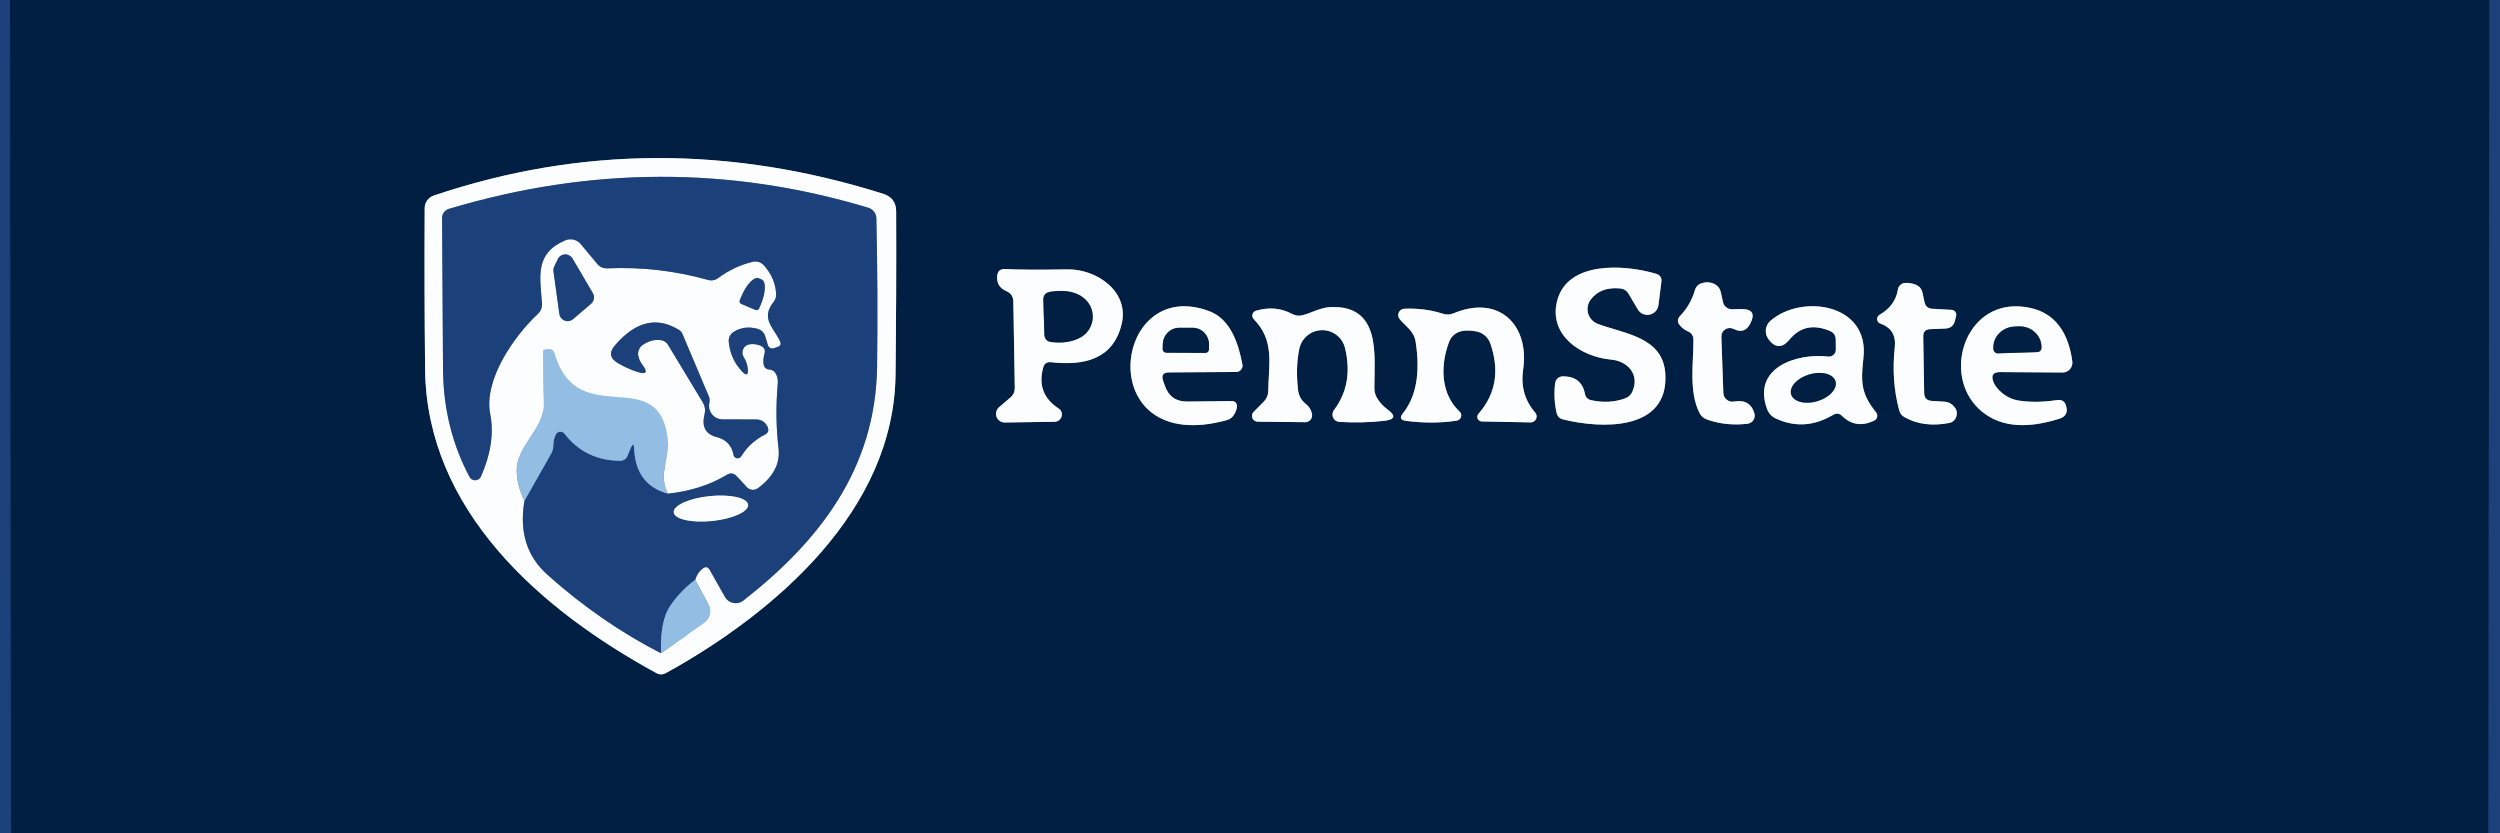 <svg width="96" height="32" viewBox="0 0 96 32" fill="none" xmlns="http://www.w3.org/2000/svg">
<rect x="0" y="0" width="96" height="32" fill="#808080" stroke="none"/>
<g clip-path="url(#clip0_39_2045)">
<path d="M0.388 0L0.424 32" stroke="#0E305F" stroke-width="2"/>
<path d="M95.592 0L95.556 32" stroke="#0E305F" stroke-width="2"/>
<path d="M25.572 25.844C29.804 23.504 34.332 19.588 34.388 14.388C34.412 12.34 34.42 10.248 34.412 8.112C34.409 7.771 34.245 7.548 33.92 7.444C28.048 5.591 22.295 5.612 16.66 7.508C16.558 7.542 16.469 7.607 16.406 7.694C16.343 7.782 16.308 7.888 16.308 7.996C16.297 10.172 16.303 12.237 16.324 14.192C16.388 19.584 20.716 23.396 25.2 25.844C25.323 25.913 25.447 25.913 25.572 25.844Z" stroke="#7F8EA1" stroke-width="2"/>
<path d="M40.351 13.908C41.631 14.052 42.735 13.8 43.067 12.46C43.383 11.188 42.103 10.324 40.983 10.344C39.954 10.363 39.159 10.359 38.599 10.332C38.41 10.321 38.307 10.411 38.291 10.6C38.267 10.877 38.386 11.071 38.647 11.18C38.818 11.255 38.906 11.385 38.911 11.572L38.967 14.888C38.97 15.04 38.914 15.165 38.799 15.264L38.363 15.636C38.312 15.681 38.275 15.741 38.258 15.808C38.24 15.875 38.244 15.945 38.268 16.009C38.292 16.074 38.336 16.129 38.392 16.167C38.448 16.205 38.515 16.225 38.583 16.224L40.499 16.196C40.559 16.195 40.618 16.174 40.666 16.137C40.714 16.101 40.749 16.05 40.765 15.992C40.782 15.935 40.779 15.874 40.758 15.818C40.737 15.762 40.698 15.716 40.647 15.684C40.069 15.308 39.873 14.783 40.059 14.108C40.102 13.959 40.199 13.892 40.351 13.908Z" stroke="#7F8EA1" stroke-width="2"/>
<path d="M62.544 11.292L62.888 11.876C62.932 11.954 63 12.016 63.082 12.053C63.164 12.09 63.255 12.1 63.343 12.082C63.431 12.065 63.511 12.02 63.572 11.954C63.634 11.888 63.672 11.805 63.684 11.716L63.795 10.828C63.817 10.662 63.748 10.557 63.587 10.512C62.4 10.156 60.167 10 59.788 11.576C59.471 12.876 60.708 13.704 61.864 13.808C62.495 13.864 62.971 14.372 62.688 15.028C62.634 15.159 62.541 15.248 62.407 15.296C62.005 15.445 61.57 15.469 61.103 15.368C60.968 15.338 60.886 15.256 60.859 15.12C60.774 14.675 60.493 14.452 60.016 14.452C59.942 14.451 59.87 14.479 59.815 14.528C59.76 14.577 59.724 14.646 59.715 14.72C59.67 15.109 59.689 15.485 59.772 15.848C59.801 15.986 59.886 16.073 60.028 16.108C61.508 16.472 64.072 16.556 63.947 14.368C63.871 12.952 62.419 12.828 61.359 12.44C61.27 12.407 61.189 12.353 61.123 12.283C61.058 12.213 61.01 12.129 60.984 12.037C60.957 11.945 60.953 11.848 60.971 11.754C60.989 11.66 61.029 11.571 61.087 11.496C61.341 11.168 61.715 11.028 62.212 11.076C62.358 11.089 62.469 11.161 62.544 11.292Z" stroke="#7F8EA1" stroke-width="2"/>
<path d="M66.164 11.604L66.076 11.208C66.044 11.072 65.965 10.972 65.84 10.908C65.682 10.831 65.517 10.82 65.344 10.876C65.21 10.919 65.124 11.008 65.084 11.144C64.977 11.515 64.79 11.841 64.524 12.124C64.401 12.252 64.4 12.38 64.52 12.508C64.605 12.604 64.706 12.677 64.824 12.728C64.884 12.753 64.936 12.795 64.972 12.849C65.008 12.903 65.028 12.967 65.028 13.032C65.032 13.936 64.844 15.028 65.26 15.856C65.324 15.981 65.422 16.067 65.556 16.112C66.041 16.283 66.557 16.336 67.104 16.272C67.149 16.267 67.192 16.252 67.231 16.228C67.269 16.205 67.302 16.173 67.328 16.134C67.353 16.096 67.369 16.053 67.376 16.008C67.383 15.963 67.38 15.916 67.368 15.872C67.258 15.499 66.997 15.348 66.584 15.42C66.534 15.429 66.484 15.427 66.436 15.414C66.388 15.402 66.343 15.379 66.304 15.347C66.265 15.316 66.234 15.276 66.212 15.232C66.189 15.187 66.177 15.138 66.176 15.088L66.1 12.932C66.098 12.876 66.11 12.819 66.137 12.77C66.163 12.719 66.202 12.677 66.25 12.647C66.297 12.616 66.352 12.599 66.409 12.597C66.465 12.594 66.521 12.606 66.572 12.632C66.852 12.773 67.064 12.707 67.208 12.432C67.405 12.051 67.289 11.863 66.86 11.868L66.504 11.876C66.424 11.877 66.347 11.85 66.285 11.801C66.223 11.751 66.18 11.682 66.164 11.604Z" stroke="#7F8EA1" stroke-width="2"/>
<path d="M74.12 12.64L74.7 12.616C74.902 12.608 75.026 12.505 75.072 12.308L75.116 12.124C75.121 12.098 75.121 12.071 75.116 12.045C75.11 12.019 75.099 11.995 75.083 11.973C75.067 11.952 75.047 11.934 75.023 11.922C75 11.909 74.974 11.902 74.948 11.9L74.2 11.856C74.034 11.848 73.934 11.763 73.9 11.6L73.824 11.244C73.792 11.095 73.705 10.991 73.564 10.932C73.438 10.881 73.304 10.859 73.16 10.864C73.092 10.868 73.027 10.895 72.976 10.941C72.925 10.986 72.891 11.048 72.88 11.116C72.813 11.532 72.578 11.856 72.176 12.088C72.145 12.106 72.12 12.133 72.103 12.165C72.087 12.196 72.08 12.232 72.083 12.267C72.086 12.303 72.099 12.336 72.12 12.364C72.141 12.392 72.17 12.412 72.204 12.424C72.625 12.573 72.81 12.876 72.76 13.332C72.666 14.191 72.724 15.001 72.932 15.764C72.964 15.879 73.032 15.964 73.136 16.02C73.613 16.292 74.181 16.367 74.84 16.244C74.978 16.217 75.07 16.14 75.116 16.012C75.169 15.865 75.142 15.732 75.036 15.612C74.937 15.495 74.813 15.432 74.664 15.424L74.188 15.396C73.99 15.385 73.89 15.283 73.888 15.088L73.852 12.92C73.849 12.741 73.938 12.648 74.12 12.64Z" stroke="#7F8EA1" stroke-width="2"/>
<path d="M44.896 14.3L47.468 14.284C47.504 14.284 47.539 14.276 47.571 14.261C47.604 14.246 47.632 14.224 47.655 14.196C47.678 14.169 47.695 14.137 47.704 14.102C47.713 14.067 47.714 14.031 47.708 13.996C47.56 13.212 47.264 12.264 46.444 11.952C42.676 10.528 41.9 17.568 47.112 16.132C47.229 16.1 47.32 16.032 47.384 15.928C47.448 15.832 47.486 15.728 47.5 15.616C47.503 15.589 47.501 15.561 47.492 15.534C47.484 15.508 47.47 15.483 47.452 15.463C47.433 15.442 47.41 15.426 47.385 15.415C47.359 15.405 47.331 15.399 47.304 15.4L45.596 15.42C45.161 15.425 44.873 15.224 44.732 14.816L44.664 14.624C44.589 14.408 44.666 14.3 44.896 14.3Z" stroke="#7F8EA1" stroke-width="2"/>
<path d="M49.896 13.384C49.94 13.186 50.049 13.008 50.207 12.88C50.364 12.752 50.56 12.681 50.763 12.678C50.965 12.675 51.163 12.741 51.324 12.865C51.485 12.989 51.599 13.163 51.648 13.36C51.872 14.28 51.731 15.076 51.224 15.748C51.194 15.789 51.175 15.837 51.169 15.888C51.163 15.939 51.172 15.99 51.192 16.037C51.213 16.083 51.246 16.122 51.288 16.151C51.329 16.18 51.378 16.197 51.428 16.2C52.012 16.237 52.587 16.224 53.152 16.16C53.574 16.112 53.614 15.964 53.272 15.716C53.117 15.601 52.989 15.463 52.888 15.3C52.813 15.18 52.776 15.051 52.776 14.912C52.772 13.668 53.056 11.712 51.096 11.792C50.708 11.808 50.388 12.008 50.02 12.104C49.879 12.141 49.744 12.125 49.616 12.056C49.197 11.827 48.735 11.785 48.228 11.932C48.196 11.942 48.167 11.96 48.144 11.984C48.12 12.008 48.104 12.038 48.095 12.07C48.087 12.103 48.087 12.137 48.095 12.169C48.104 12.202 48.121 12.232 48.144 12.256C48.956 13.076 48.716 14 48.7 15.024C48.697 15.17 48.639 15.31 48.536 15.416L48.136 15.82C48.107 15.851 48.087 15.89 48.079 15.932C48.071 15.974 48.076 16.017 48.092 16.057C48.109 16.096 48.137 16.13 48.172 16.154C48.208 16.178 48.249 16.191 48.292 16.192L50.116 16.212C50.156 16.213 50.195 16.205 50.231 16.188C50.267 16.172 50.299 16.148 50.324 16.117C50.349 16.087 50.367 16.051 50.377 16.013C50.387 15.975 50.388 15.935 50.38 15.896C50.351 15.741 50.272 15.613 50.144 15.512C49.968 15.373 49.868 15.192 49.844 14.968C49.778 14.384 49.795 13.856 49.896 13.384Z" stroke="#7F8EA1" stroke-width="2"/>
<path d="M55.408 12.048C54.936 11.896 54.441 11.832 53.924 11.856C53.879 11.858 53.835 11.873 53.797 11.898C53.76 11.924 53.73 11.96 53.712 12.001C53.694 12.043 53.688 12.089 53.694 12.134C53.7 12.179 53.719 12.221 53.748 12.256C53.992 12.552 54.296 12.708 54.36 13.12C54.547 14.32 54.383 15.239 53.868 15.876C53.74 16.038 53.779 16.133 53.984 16.16C54.669 16.25 55.321 16.248 55.94 16.152C55.978 16.146 56.013 16.129 56.042 16.104C56.072 16.079 56.093 16.046 56.104 16.01C56.116 15.973 56.116 15.935 56.106 15.898C56.096 15.862 56.076 15.829 56.048 15.804C55.348 15.152 55.284 14.096 55.64 13.144C55.787 12.757 56.14 12.618 56.7 12.728C56.821 12.752 56.933 12.807 57.026 12.888C57.118 12.969 57.188 13.072 57.228 13.188C57.591 14.23 57.439 15.132 56.772 15.892C56.75 15.917 56.735 15.949 56.73 15.982C56.725 16.015 56.73 16.05 56.744 16.08C56.758 16.111 56.78 16.137 56.809 16.156C56.837 16.174 56.87 16.184 56.904 16.184L58.776 16.22C58.82 16.22 58.863 16.208 58.9 16.185C58.937 16.162 58.967 16.128 58.985 16.088C59.004 16.049 59.01 16.005 59.005 15.961C58.999 15.918 58.98 15.877 58.952 15.844C58.549 15.38 58.395 14.829 58.488 14.192C58.74 12.508 57.584 11.292 55.816 12.032C55.687 12.086 55.542 12.092 55.408 12.048Z" stroke="#7F8EA1" stroke-width="2"/>
<path d="M70.2 13.692C69.028 13.552 67.272 14.096 67.852 15.696C67.913 15.867 68.025 15.991 68.188 16.068C68.924 16.412 69.66 16.366 70.396 15.928C70.521 15.856 70.634 15.871 70.736 15.972C71.088 16.316 71.498 16.376 71.968 16.152C71.996 16.139 72.021 16.119 72.041 16.094C72.061 16.069 72.075 16.041 72.082 16.01C72.089 15.979 72.088 15.947 72.081 15.916C72.074 15.885 72.06 15.857 72.04 15.832C71.448 15.104 71.456 14.644 71.556 13.74C71.792 11.656 69.192 11.28 67.992 12.312C67.888 12.4 67.822 12.525 67.808 12.66C67.795 12.796 67.835 12.932 67.92 13.04C68.178 13.373 68.446 13.371 68.724 13.032C69.129 12.544 69.652 12.44 70.292 12.72C70.351 12.746 70.402 12.789 70.437 12.843C70.472 12.897 70.492 12.96 70.492 13.024L70.496 13.428C70.496 13.466 70.488 13.503 70.473 13.537C70.458 13.571 70.435 13.602 70.407 13.627C70.379 13.652 70.346 13.671 70.311 13.682C70.275 13.693 70.237 13.697 70.2 13.692Z" stroke="#7F8EA1" stroke-width="2"/>
<path d="M76.807 14.288L79.199 14.304C79.254 14.305 79.307 14.294 79.356 14.271C79.406 14.249 79.45 14.216 79.486 14.175C79.521 14.134 79.548 14.086 79.563 14.034C79.579 13.981 79.583 13.926 79.575 13.872C79.394 12.55 78.723 11.848 77.563 11.768C75.447 11.624 74.591 14.36 75.975 15.688C76.69 16.376 77.723 16.507 79.075 16.08C79.315 16.006 79.405 15.848 79.343 15.608C79.298 15.416 79.178 15.335 78.983 15.364C78.453 15.444 77.969 15.451 77.531 15.384C77.214 15.336 76.939 15.183 76.707 14.924C76.641 14.85 76.587 14.764 76.547 14.668C76.446 14.412 76.533 14.286 76.807 14.288Z" stroke="#7F8EA1" stroke-width="2"/>
<path d="M25.655 18.956C25.493 18.663 25.449 18.331 25.523 17.96C25.622 17.461 25.666 17.148 25.655 17.02C25.404 13.8 22.195 16.664 21.296 13.576C21.256 13.445 21.169 13.389 21.035 13.408L20.907 13.428C20.873 13.433 20.855 13.452 20.855 13.484C20.85 14.164 20.86 14.82 20.884 15.452C20.927 16.544 19.791 17.056 19.843 18.144C19.862 18.52 19.961 18.881 20.14 19.228" stroke="#C8DDF1" stroke-width="2"/>
<path d="M20.139 19.228C19.934 20.417 20.229 21.365 21.023 22.072C22.389 23.293 23.842 24.297 25.383 25.084" stroke="#8C9FBC" stroke-width="2"/>
<path d="M25.384 25.084L27.048 23.908C27.154 23.833 27.229 23.721 27.258 23.593C27.287 23.466 27.27 23.332 27.208 23.216L26.696 22.264" stroke="#C8DDF1" stroke-width="2"/>
<path d="M26.696 22.264C26.752 22.078 26.848 21.933 26.984 21.832C27.096 21.747 27.186 21.765 27.256 21.888L27.84 22.924C27.873 22.983 27.919 23.034 27.974 23.074C28.029 23.113 28.091 23.141 28.158 23.154C28.224 23.167 28.293 23.166 28.358 23.151C28.424 23.135 28.486 23.106 28.54 23.064C31.48 20.768 33.628 17.984 33.68 14.076C33.704 12.148 33.694 10.251 33.652 8.384C33.65 8.294 33.62 8.206 33.566 8.133C33.511 8.061 33.435 8.007 33.348 7.98C28.049 6.38 22.68 6.393 17.24 8.02C17.163 8.042 17.095 8.089 17.047 8.153C17 8.218 16.974 8.296 16.976 8.376C16.986 10.557 16.998 12.489 17.012 14.172C17.022 15.681 17.362 17.063 18.032 18.316C18.053 18.356 18.086 18.389 18.125 18.411C18.165 18.433 18.209 18.444 18.255 18.443C18.3 18.441 18.344 18.427 18.381 18.402C18.419 18.377 18.449 18.341 18.468 18.3C18.849 17.436 18.968 16.637 18.824 15.904C18.564 14.568 19.764 12.884 20.644 12.064C20.769 11.95 20.825 11.807 20.812 11.636C20.736 10.624 20.528 9.728 21.708 9.228C21.809 9.185 21.922 9.176 22.029 9.203C22.137 9.23 22.233 9.29 22.304 9.376L22.936 10.136C23.034 10.254 23.161 10.309 23.316 10.304C24.638 10.248 25.922 10.395 27.168 10.744C27.325 10.79 27.468 10.763 27.596 10.664C27.982 10.379 28.413 10.176 28.888 10.056C29.069 10.014 29.221 10.062 29.344 10.2C29.634 10.531 29.788 10.899 29.804 11.304C29.806 11.414 29.773 11.512 29.704 11.6C29.196 12.232 29.712 12.58 29.956 13.112C30.001 13.213 29.97 13.283 29.864 13.32L29.716 13.372C29.693 13.38 29.67 13.383 29.646 13.382C29.622 13.38 29.599 13.374 29.578 13.363C29.557 13.352 29.538 13.337 29.522 13.319C29.507 13.3 29.495 13.279 29.488 13.256L29.388 12.92C29.34 12.765 29.237 12.667 29.08 12.624C28.752 12.536 28.452 12.575 28.18 12.74C28.114 12.78 28.06 12.837 28.026 12.905C27.991 12.973 27.976 13.049 27.984 13.124C28.026 13.575 28.201 13.959 28.508 14.276C28.662 14.436 28.732 14.405 28.716 14.184C28.705 14.019 28.653 13.863 28.56 13.716C28.53 13.67 28.512 13.616 28.509 13.561C28.505 13.506 28.515 13.451 28.538 13.402C28.561 13.352 28.597 13.309 28.641 13.277C28.686 13.246 28.737 13.226 28.792 13.22C28.928 13.201 29.06 13.217 29.188 13.268C29.345 13.329 29.4 13.441 29.352 13.604C29.317 13.724 29.306 13.844 29.32 13.964C29.333 14.103 29.409 14.179 29.548 14.192C29.646 14.2 29.722 14.244 29.776 14.324C29.848 14.439 29.878 14.567 29.868 14.708C29.79 15.567 29.8 16.407 29.896 17.228C29.962 17.802 29.698 18.308 29.104 18.748C29.041 18.794 28.963 18.816 28.886 18.81C28.808 18.803 28.736 18.768 28.684 18.712L28.292 18.288C28.18 18.168 28.053 18.149 27.912 18.232C27.266 18.622 26.514 18.863 25.656 18.956" stroke="#8C9FBC" stroke-width="2"/>
<path d="M26.695 22.264C26.327 22.536 26.01 22.866 25.743 23.252C25.474 23.642 25.354 24.252 25.383 25.084" stroke="#577FAF" stroke-width="2"/>
<path d="M20.14 19.228L21.168 17.416C21.22 17.321 21.248 17.214 21.248 17.104C21.248 16.962 21.277 16.828 21.336 16.7C21.349 16.667 21.371 16.639 21.399 16.618C21.427 16.596 21.46 16.583 21.495 16.578C21.53 16.574 21.565 16.579 21.598 16.592C21.63 16.606 21.658 16.628 21.68 16.656C22.202 17.338 22.914 17.685 23.816 17.696C23.874 17.696 23.931 17.679 23.979 17.648C24.027 17.616 24.065 17.572 24.088 17.52L24.22 17.204C24.297 17.02 24.341 17.028 24.352 17.228C24.392 18.161 24.826 18.737 25.656 18.956" stroke="#577FAF" stroke-width="2"/>
<path d="M21.983 9.928C21.954 9.878 21.912 9.837 21.861 9.809C21.811 9.781 21.753 9.767 21.695 9.769C21.638 9.771 21.581 9.789 21.533 9.821C21.484 9.852 21.445 9.896 21.419 9.948L21.284 10.232C21.255 10.289 21.244 10.353 21.252 10.416L21.48 12.06C21.488 12.117 21.511 12.17 21.547 12.214C21.583 12.258 21.63 12.292 21.684 12.312C21.737 12.332 21.795 12.338 21.851 12.328C21.907 12.318 21.96 12.293 22.003 12.256L22.695 11.664C22.753 11.615 22.792 11.547 22.804 11.473C22.817 11.398 22.802 11.321 22.764 11.256L21.983 9.928Z" stroke="#8C9FBC" stroke-width="2"/>
<path d="M28.468 11.672L29.004 11.9C29.017 11.906 29.032 11.909 29.047 11.909C29.062 11.909 29.076 11.906 29.09 11.901C29.104 11.895 29.116 11.887 29.127 11.877C29.138 11.866 29.146 11.854 29.152 11.84L29.22 11.68C29.31 11.465 29.364 11.245 29.37 11.068C29.376 10.892 29.334 10.772 29.252 10.736L29.132 10.684C29.048 10.65 28.933 10.703 28.809 10.831C28.687 10.959 28.567 11.152 28.476 11.368L28.408 11.524C28.402 11.537 28.399 11.552 28.398 11.567C28.398 11.582 28.401 11.597 28.407 11.61C28.412 11.624 28.421 11.637 28.431 11.647C28.441 11.658 28.454 11.666 28.468 11.672Z" stroke="#8C9FBC" stroke-width="2"/>
<path d="M27.056 15.904C26.936 16.381 27.092 16.675 27.524 16.784C27.886 16.88 28.101 17.108 28.168 17.468C28.174 17.5 28.189 17.53 28.212 17.553C28.235 17.576 28.265 17.592 28.297 17.597C28.33 17.603 28.363 17.599 28.393 17.585C28.422 17.571 28.447 17.548 28.464 17.52C28.68 17.165 28.985 16.887 29.38 16.684C29.494 16.625 29.529 16.535 29.484 16.412C29.468 16.372 29.448 16.336 29.424 16.304C29.328 16.173 29.198 16.108 29.036 16.108L27.752 16.104C27.597 16.104 27.468 16.048 27.364 15.936C27.241 15.8 27.201 15.635 27.244 15.44C27.257 15.372 27.25 15.3 27.224 15.232L26.192 12.792C26.171 12.747 26.137 12.71 26.096 12.684C25.24 12.14 24.413 12.332 23.616 13.26C23.381 13.532 23.418 13.76 23.728 13.944C23.965 14.083 24.209 14.193 24.46 14.276C24.825 14.396 24.892 14.303 24.66 13.996C24.582 13.892 24.532 13.779 24.508 13.656C24.495 13.58 24.503 13.502 24.532 13.431C24.561 13.36 24.609 13.298 24.672 13.252C24.893 13.095 25.126 13.031 25.372 13.06C25.494 13.076 25.589 13.139 25.656 13.248L26.992 15.46C27.031 15.526 27.057 15.599 27.068 15.675C27.079 15.751 27.075 15.829 27.056 15.904Z" stroke="#8C9FBC" stroke-width="2"/>
<path d="M28.728 19.381C28.721 19.318 28.678 19.259 28.6 19.209C28.522 19.159 28.412 19.117 28.274 19.086C28.137 19.055 27.976 19.037 27.8 19.03C27.625 19.024 27.438 19.031 27.25 19.051C26.871 19.09 26.513 19.178 26.255 19.295C25.996 19.412 25.858 19.549 25.871 19.676C25.877 19.738 25.921 19.797 25.999 19.847C26.076 19.898 26.187 19.939 26.324 19.97C26.462 20.001 26.623 20.02 26.798 20.026C26.974 20.032 27.161 20.025 27.349 20.006C27.727 19.966 28.086 19.878 28.344 19.761C28.603 19.644 28.741 19.507 28.728 19.381Z" stroke="#8C9FBC" stroke-width="2"/>
<path d="M40.064 11.524L40.104 12.832C40.109 13.016 40.202 13.118 40.384 13.136C40.813 13.184 41.178 13.127 41.48 12.964C41.606 12.897 41.714 12.801 41.796 12.684C41.878 12.567 41.931 12.433 41.952 12.292C41.973 12.15 41.96 12.006 41.915 11.871C41.87 11.736 41.793 11.613 41.692 11.512C41.388 11.214 40.934 11.111 40.332 11.204C40.148 11.234 40.058 11.34 40.064 11.524Z" stroke="#7F8EA1" stroke-width="2"/>
<path d="M44.788 13.544L46.283 13.552C46.32 13.552 46.355 13.538 46.381 13.512C46.407 13.487 46.422 13.452 46.423 13.416L46.428 13.244C46.429 13.159 46.413 13.074 46.383 12.994C46.352 12.915 46.307 12.843 46.249 12.782C46.191 12.721 46.123 12.672 46.047 12.639C45.971 12.606 45.89 12.588 45.807 12.588H45.279C45.115 12.587 44.956 12.654 44.839 12.774C44.721 12.893 44.654 13.057 44.651 13.228L44.648 13.4C44.647 13.419 44.65 13.437 44.657 13.455C44.664 13.472 44.674 13.488 44.687 13.502C44.7 13.515 44.716 13.526 44.733 13.533C44.75 13.54 44.769 13.544 44.788 13.544Z" stroke="#7F8EA1" stroke-width="2"/>
<path d="M70.483 14.64C70.463 14.572 70.421 14.512 70.36 14.462C70.299 14.412 70.219 14.374 70.126 14.35C70.033 14.326 69.928 14.316 69.817 14.32C69.706 14.325 69.591 14.345 69.479 14.378C69.254 14.445 69.053 14.563 68.922 14.707C68.791 14.85 68.74 15.008 68.78 15.144C68.8 15.211 68.842 15.272 68.903 15.322C68.964 15.371 69.044 15.409 69.137 15.434C69.23 15.458 69.335 15.468 69.446 15.463C69.557 15.458 69.672 15.439 69.784 15.406C70.01 15.339 70.21 15.22 70.341 15.077C70.472 14.933 70.523 14.776 70.483 14.64Z" stroke="#7F8EA1" stroke-width="2"/>
<path d="M76.715 13.568L78.235 13.52C78.278 13.518 78.318 13.499 78.347 13.468C78.377 13.437 78.392 13.395 78.391 13.352V13.304C78.388 13.2 78.364 13.097 78.318 13.001C78.273 12.905 78.208 12.819 78.128 12.748C78.047 12.676 77.952 12.62 77.849 12.583C77.745 12.546 77.634 12.529 77.523 12.532L77.363 12.54C77.14 12.547 76.928 12.637 76.774 12.791C76.62 12.944 76.537 13.149 76.543 13.36L76.547 13.408C76.548 13.43 76.553 13.451 76.561 13.471C76.57 13.49 76.582 13.508 76.598 13.523C76.614 13.538 76.632 13.55 76.652 13.557C76.672 13.565 76.694 13.569 76.715 13.568Z" stroke="#7F8EA1" stroke-width="2"/>
<path d="M0 0H0.388L0.424 32H0V0Z" fill="#1B407A"/>
<path d="M0.388 0H95.592L95.556 32H0.424L0.388 0ZM25.572 25.844C29.804 23.504 34.332 19.588 34.388 14.388C34.412 12.34 34.42 10.248 34.412 8.112C34.409 7.771 34.245 7.548 33.92 7.444C28.048 5.591 22.294 5.612 16.66 7.508C16.558 7.542 16.468 7.607 16.405 7.694C16.342 7.782 16.308 7.888 16.308 7.996C16.297 10.172 16.302 12.237 16.324 14.192C16.388 19.584 20.716 23.396 25.2 25.844C25.322 25.913 25.446 25.913 25.572 25.844ZM40.352 13.908C41.632 14.052 42.736 13.8 43.068 12.46C43.384 11.188 42.104 10.324 40.984 10.344C39.954 10.363 39.16 10.359 38.6 10.332C38.41 10.321 38.308 10.411 38.292 10.6C38.268 10.877 38.386 11.071 38.648 11.18C38.818 11.255 38.906 11.385 38.912 11.572L38.968 14.888C38.97 15.04 38.914 15.165 38.8 15.264L38.364 15.636C38.312 15.681 38.275 15.741 38.258 15.808C38.241 15.875 38.245 15.945 38.269 16.009C38.293 16.074 38.336 16.129 38.392 16.167C38.449 16.206 38.515 16.225 38.584 16.224L40.5 16.196C40.56 16.195 40.618 16.174 40.666 16.138C40.714 16.101 40.749 16.05 40.766 15.992C40.782 15.935 40.78 15.874 40.758 15.818C40.737 15.763 40.698 15.716 40.648 15.684C40.069 15.308 39.873 14.783 40.06 14.108C40.102 13.959 40.2 13.892 40.352 13.908ZM62.544 11.292L62.888 11.876C62.932 11.954 63 12.016 63.082 12.053C63.164 12.09 63.255 12.1 63.343 12.083C63.431 12.065 63.512 12.02 63.573 11.954C63.634 11.889 63.673 11.805 63.684 11.716L63.796 10.828C63.817 10.663 63.748 10.557 63.588 10.512C62.4 10.156 60.168 10 59.788 11.576C59.472 12.876 60.708 13.704 61.864 13.808C62.496 13.864 62.972 14.372 62.688 15.028C62.634 15.159 62.541 15.248 62.408 15.296C62.005 15.445 61.57 15.469 61.104 15.368C60.968 15.339 60.886 15.256 60.86 15.12C60.774 14.675 60.493 14.452 60.016 14.452C59.942 14.452 59.871 14.479 59.815 14.528C59.76 14.578 59.724 14.646 59.716 14.72C59.67 15.109 59.689 15.485 59.772 15.848C59.801 15.987 59.886 16.073 60.028 16.108C61.508 16.472 64.072 16.556 63.948 14.368C63.872 12.952 62.42 12.828 61.36 12.44C61.27 12.407 61.189 12.354 61.123 12.284C61.058 12.214 61.01 12.129 60.984 12.037C60.957 11.945 60.953 11.848 60.971 11.754C60.989 11.66 61.029 11.572 61.088 11.496C61.341 11.168 61.716 11.028 62.212 11.076C62.358 11.089 62.469 11.161 62.544 11.292ZM66.164 11.604L66.076 11.208C66.044 11.072 65.965 10.972 65.84 10.908C65.682 10.831 65.517 10.82 65.344 10.876C65.21 10.919 65.124 11.008 65.084 11.144C64.977 11.515 64.79 11.841 64.524 12.124C64.401 12.252 64.4 12.38 64.52 12.508C64.605 12.604 64.706 12.677 64.824 12.728C64.884 12.753 64.936 12.795 64.972 12.849C65.008 12.903 65.028 12.967 65.028 13.032C65.032 13.936 64.844 15.028 65.26 15.856C65.324 15.981 65.422 16.067 65.556 16.112C66.041 16.283 66.557 16.336 67.104 16.272C67.149 16.267 67.192 16.252 67.231 16.228C67.269 16.204 67.302 16.172 67.328 16.134C67.353 16.096 67.369 16.053 67.376 16.008C67.383 15.963 67.38 15.916 67.368 15.872C67.258 15.499 66.997 15.348 66.584 15.42C66.535 15.429 66.484 15.427 66.436 15.414C66.388 15.402 66.343 15.379 66.304 15.347C66.265 15.316 66.234 15.276 66.212 15.232C66.189 15.187 66.177 15.138 66.176 15.088L66.1 12.932C66.098 12.876 66.11 12.819 66.137 12.769C66.163 12.719 66.202 12.677 66.25 12.647C66.297 12.616 66.352 12.599 66.409 12.596C66.465 12.594 66.521 12.606 66.572 12.632C66.852 12.773 67.064 12.707 67.208 12.432C67.405 12.051 67.289 11.863 66.86 11.868L66.504 11.876C66.424 11.877 66.347 11.85 66.285 11.801C66.223 11.751 66.18 11.682 66.164 11.604ZM74.12 12.64L74.7 12.616C74.902 12.608 75.026 12.505 75.072 12.308L75.116 12.124C75.121 12.098 75.122 12.071 75.116 12.045C75.111 12.019 75.099 11.995 75.083 11.973C75.067 11.952 75.047 11.934 75.024 11.922C75 11.909 74.974 11.902 74.948 11.9L74.2 11.856C74.034 11.848 73.934 11.763 73.9 11.6L73.824 11.244C73.792 11.095 73.705 10.991 73.564 10.932C73.438 10.881 73.304 10.859 73.16 10.864C73.092 10.868 73.027 10.895 72.976 10.94C72.925 10.986 72.891 11.048 72.88 11.116C72.813 11.532 72.578 11.856 72.176 12.088C72.145 12.106 72.12 12.133 72.103 12.165C72.087 12.196 72.08 12.232 72.083 12.267C72.086 12.303 72.099 12.336 72.12 12.364C72.141 12.392 72.171 12.412 72.204 12.424C72.625 12.573 72.81 12.876 72.76 13.332C72.666 14.191 72.724 15.001 72.932 15.764C72.964 15.879 73.032 15.964 73.136 16.02C73.613 16.292 74.181 16.367 74.84 16.244C74.978 16.217 75.07 16.14 75.116 16.012C75.169 15.865 75.142 15.732 75.036 15.612C74.937 15.495 74.813 15.432 74.664 15.424L74.188 15.396C73.99 15.385 73.89 15.283 73.888 15.088L73.852 12.92C73.849 12.741 73.938 12.648 74.12 12.64ZM44.896 14.3L47.468 14.284C47.504 14.284 47.539 14.276 47.571 14.261C47.604 14.246 47.632 14.224 47.655 14.196C47.678 14.169 47.695 14.136 47.704 14.102C47.713 14.067 47.714 14.031 47.708 13.996C47.56 13.212 47.264 12.264 46.444 11.952C42.676 10.528 41.9 17.568 47.112 16.132C47.229 16.1 47.32 16.032 47.384 15.928C47.448 15.832 47.486 15.728 47.5 15.616C47.503 15.588 47.501 15.561 47.492 15.534C47.484 15.508 47.47 15.483 47.451 15.463C47.433 15.442 47.41 15.426 47.384 15.415C47.359 15.404 47.331 15.399 47.304 15.4L45.596 15.42C45.161 15.425 44.873 15.224 44.732 14.816L44.664 14.624C44.589 14.408 44.666 14.3 44.896 14.3ZM49.896 13.384C49.939 13.186 50.049 13.008 50.206 12.88C50.363 12.752 50.559 12.681 50.762 12.678C50.965 12.675 51.163 12.741 51.324 12.865C51.484 12.989 51.599 13.163 51.648 13.36C51.872 14.28 51.73 15.076 51.224 15.748C51.193 15.789 51.174 15.838 51.169 15.888C51.163 15.939 51.171 15.99 51.192 16.037C51.213 16.083 51.246 16.123 51.287 16.151C51.329 16.18 51.377 16.197 51.428 16.2C52.012 16.237 52.586 16.224 53.152 16.16C53.573 16.112 53.613 15.964 53.272 15.716C53.117 15.601 52.989 15.463 52.888 15.3C52.813 15.18 52.776 15.051 52.776 14.912C52.772 13.668 53.056 11.712 51.096 11.792C50.708 11.808 50.388 12.008 50.02 12.104C49.878 12.141 49.744 12.125 49.616 12.056C49.197 11.827 48.734 11.785 48.228 11.932C48.196 11.942 48.166 11.96 48.143 11.984C48.12 12.008 48.103 12.038 48.095 12.07C48.086 12.103 48.086 12.137 48.095 12.17C48.103 12.202 48.12 12.232 48.144 12.256C48.956 13.076 48.716 14 48.7 15.024C48.697 15.17 48.638 15.311 48.536 15.416L48.136 15.82C48.106 15.851 48.086 15.89 48.078 15.932C48.071 15.974 48.075 16.018 48.092 16.057C48.108 16.097 48.136 16.13 48.172 16.154C48.207 16.178 48.249 16.191 48.292 16.192L50.116 16.212C50.155 16.213 50.194 16.205 50.23 16.188C50.266 16.172 50.298 16.148 50.324 16.117C50.349 16.087 50.367 16.051 50.377 16.013C50.386 15.975 50.388 15.935 50.38 15.896C50.35 15.741 50.272 15.613 50.144 15.512C49.968 15.373 49.868 15.192 49.844 14.968C49.777 14.384 49.794 13.856 49.896 13.384ZM55.408 12.048C54.936 11.896 54.441 11.832 53.924 11.856C53.878 11.858 53.834 11.873 53.797 11.899C53.76 11.924 53.73 11.96 53.712 12.002C53.694 12.043 53.687 12.089 53.694 12.134C53.7 12.179 53.719 12.221 53.748 12.256C53.992 12.552 54.296 12.708 54.36 13.12C54.546 14.32 54.382 15.239 53.868 15.876C53.74 16.039 53.778 16.133 53.984 16.16C54.669 16.251 55.321 16.248 55.94 16.152C55.978 16.146 56.013 16.129 56.042 16.104C56.071 16.079 56.093 16.046 56.104 16.01C56.115 15.973 56.116 15.935 56.106 15.898C56.096 15.862 56.076 15.829 56.048 15.804C55.348 15.152 55.284 14.096 55.64 13.144C55.786 12.757 56.14 12.619 56.7 12.728C56.82 12.752 56.932 12.808 57.025 12.888C57.118 12.969 57.188 13.072 57.228 13.188C57.59 14.231 57.438 15.132 56.772 15.892C56.749 15.917 56.735 15.949 56.73 15.982C56.725 16.016 56.73 16.05 56.744 16.081C56.758 16.111 56.78 16.137 56.809 16.156C56.837 16.174 56.87 16.184 56.904 16.184L58.776 16.22C58.819 16.221 58.862 16.208 58.9 16.185C58.937 16.162 58.966 16.128 58.985 16.089C59.003 16.049 59.01 16.005 59.004 15.961C58.998 15.918 58.98 15.877 58.952 15.844C58.549 15.38 58.394 14.829 58.488 14.192C58.74 12.508 57.584 11.292 55.816 12.032C55.687 12.086 55.542 12.092 55.408 12.048ZM70.2 13.692C69.028 13.552 67.272 14.096 67.852 15.696C67.913 15.867 68.025 15.991 68.188 16.068C68.924 16.412 69.66 16.365 70.396 15.928C70.521 15.856 70.634 15.871 70.736 15.972C71.088 16.316 71.498 16.376 71.968 16.152C71.996 16.139 72.021 16.119 72.041 16.094C72.061 16.069 72.075 16.04 72.082 16.01C72.089 15.979 72.089 15.947 72.081 15.916C72.074 15.885 72.06 15.857 72.04 15.832C71.448 15.104 71.456 14.644 71.556 13.74C71.792 11.656 69.192 11.28 67.992 12.312C67.888 12.4 67.822 12.524 67.808 12.66C67.795 12.796 67.835 12.932 67.92 13.04C68.178 13.373 68.446 13.371 68.724 13.032C69.129 12.544 69.652 12.44 70.292 12.72C70.351 12.746 70.402 12.789 70.437 12.843C70.473 12.897 70.492 12.96 70.492 13.024L70.496 13.428C70.496 13.466 70.488 13.503 70.473 13.537C70.458 13.571 70.435 13.602 70.407 13.627C70.379 13.652 70.346 13.671 70.311 13.682C70.275 13.693 70.237 13.697 70.2 13.692ZM76.808 14.288L79.2 14.304C79.254 14.305 79.307 14.293 79.357 14.271C79.406 14.249 79.45 14.216 79.486 14.175C79.522 14.134 79.548 14.086 79.564 14.034C79.579 13.981 79.583 13.926 79.576 13.872C79.394 12.549 78.724 11.848 77.564 11.768C75.448 11.624 74.592 14.36 75.976 15.688C76.69 16.376 77.724 16.507 79.076 16.08C79.316 16.005 79.405 15.848 79.344 15.608C79.298 15.416 79.178 15.335 78.984 15.364C78.453 15.444 77.969 15.451 77.532 15.384C77.214 15.336 76.94 15.183 76.708 14.924C76.641 14.849 76.588 14.764 76.548 14.668C76.446 14.412 76.533 14.285 76.808 14.288Z" fill="#011F43"/>
<path d="M95.592 0H96V32H95.556L95.592 0Z" fill="#1B407A"/>
<path d="M34.388 14.388C34.332 19.588 29.804 23.504 25.572 25.844C25.447 25.913 25.323 25.913 25.2 25.844C20.716 23.396 16.388 19.584 16.324 14.192C16.303 12.237 16.297 10.172 16.308 7.996C16.308 7.888 16.343 7.782 16.406 7.694C16.469 7.607 16.558 7.542 16.66 7.508C22.295 5.612 28.048 5.591 33.92 7.444C34.245 7.548 34.409 7.771 34.412 8.112C34.42 10.248 34.412 12.34 34.388 14.388ZM25.656 18.956C25.493 18.663 25.449 18.331 25.524 17.96C25.623 17.461 25.667 17.148 25.656 17.02C25.404 13.8 22.196 16.664 21.296 13.576C21.256 13.445 21.169 13.389 21.036 13.408L20.908 13.428C20.873 13.433 20.856 13.452 20.856 13.484C20.851 14.164 20.86 14.82 20.884 15.452C20.928 16.544 19.792 17.056 19.844 18.144C19.863 18.52 19.961 18.881 20.14 19.228C19.935 20.417 20.229 21.365 21.024 22.072C22.389 23.293 23.843 24.297 25.384 25.084L27.048 23.908C27.154 23.832 27.229 23.721 27.258 23.593C27.288 23.466 27.27 23.332 27.208 23.216L26.696 22.264C26.752 22.077 26.848 21.933 26.984 21.832C27.096 21.747 27.187 21.765 27.256 21.888L27.84 22.924C27.873 22.983 27.919 23.034 27.974 23.074C28.029 23.113 28.092 23.141 28.158 23.154C28.224 23.167 28.293 23.166 28.359 23.151C28.425 23.135 28.487 23.105 28.54 23.064C31.48 20.768 33.628 17.984 33.68 14.076C33.704 12.148 33.695 10.251 33.652 8.384C33.651 8.294 33.621 8.206 33.566 8.133C33.512 8.061 33.435 8.007 33.348 7.98C28.049 6.38 22.68 6.393 17.24 8.02C17.163 8.042 17.095 8.089 17.048 8.153C17 8.218 16.975 8.296 16.976 8.376C16.987 10.557 16.999 12.489 17.012 14.172C17.023 15.681 17.363 17.063 18.032 18.316C18.054 18.356 18.086 18.389 18.126 18.411C18.165 18.433 18.21 18.444 18.255 18.443C18.3 18.441 18.344 18.427 18.382 18.401C18.419 18.376 18.449 18.341 18.468 18.3C18.849 17.436 18.968 16.637 18.824 15.904C18.564 14.568 19.764 12.884 20.644 12.064C20.769 11.949 20.825 11.807 20.812 11.636C20.736 10.624 20.528 9.728 21.708 9.228C21.81 9.185 21.922 9.176 22.03 9.203C22.137 9.23 22.233 9.29 22.304 9.376L22.936 10.136C23.035 10.253 23.161 10.309 23.316 10.304C24.639 10.248 25.923 10.395 27.168 10.744C27.325 10.789 27.468 10.763 27.596 10.664C27.983 10.379 28.413 10.176 28.888 10.056C29.069 10.013 29.221 10.061 29.344 10.2C29.635 10.531 29.788 10.899 29.804 11.304C29.807 11.413 29.773 11.512 29.704 11.6C29.196 12.232 29.712 12.58 29.956 13.112C30.001 13.213 29.971 13.283 29.864 13.32L29.716 13.372C29.694 13.38 29.67 13.383 29.647 13.382C29.623 13.38 29.6 13.374 29.579 13.363C29.557 13.352 29.538 13.337 29.523 13.319C29.507 13.3 29.495 13.279 29.488 13.256L29.388 12.92C29.34 12.765 29.237 12.667 29.08 12.624C28.752 12.536 28.452 12.575 28.18 12.74C28.114 12.78 28.061 12.837 28.026 12.905C27.991 12.973 27.977 13.049 27.984 13.124C28.027 13.575 28.201 13.959 28.508 14.276C28.663 14.436 28.732 14.405 28.716 14.184C28.705 14.019 28.653 13.863 28.56 13.716C28.53 13.67 28.513 13.616 28.509 13.561C28.505 13.506 28.515 13.451 28.539 13.402C28.562 13.352 28.597 13.309 28.642 13.277C28.686 13.246 28.738 13.226 28.792 13.22C28.928 13.201 29.06 13.217 29.188 13.268C29.345 13.329 29.4 13.441 29.352 13.604C29.317 13.724 29.307 13.844 29.32 13.964C29.333 14.103 29.409 14.179 29.548 14.192C29.647 14.2 29.723 14.244 29.776 14.324C29.848 14.439 29.879 14.567 29.868 14.708C29.791 15.567 29.8 16.407 29.896 17.228C29.963 17.801 29.699 18.308 29.104 18.748C29.041 18.794 28.964 18.816 28.886 18.809C28.809 18.803 28.737 18.768 28.684 18.712L28.292 18.288C28.18 18.168 28.053 18.149 27.912 18.232C27.267 18.621 26.515 18.863 25.656 18.956ZM21.984 9.928C21.955 9.878 21.913 9.837 21.862 9.809C21.811 9.781 21.754 9.767 21.696 9.769C21.638 9.771 21.582 9.789 21.533 9.82C21.485 9.852 21.446 9.896 21.42 9.948L21.284 10.232C21.255 10.289 21.244 10.353 21.252 10.416L21.48 12.06C21.488 12.116 21.512 12.17 21.548 12.214C21.584 12.258 21.631 12.292 21.684 12.312C21.738 12.332 21.796 12.338 21.852 12.328C21.908 12.318 21.961 12.293 22.004 12.256L22.696 11.664C22.754 11.615 22.792 11.547 22.805 11.473C22.817 11.398 22.803 11.321 22.764 11.256L21.984 9.928ZM28.468 11.672L29.004 11.9C29.018 11.906 29.032 11.909 29.047 11.909C29.062 11.909 29.077 11.907 29.091 11.901C29.104 11.895 29.117 11.887 29.128 11.877C29.138 11.866 29.146 11.854 29.152 11.84L29.22 11.68C29.311 11.465 29.365 11.245 29.371 11.069C29.377 10.892 29.334 10.772 29.252 10.736L29.132 10.684C29.049 10.65 28.933 10.703 28.81 10.831C28.687 10.96 28.567 11.152 28.476 11.368L28.408 11.524C28.402 11.538 28.399 11.552 28.399 11.567C28.399 11.582 28.401 11.597 28.407 11.611C28.413 11.624 28.421 11.637 28.431 11.647C28.442 11.658 28.454 11.666 28.468 11.672ZM27.056 15.904C26.936 16.381 27.092 16.675 27.524 16.784C27.887 16.88 28.101 17.108 28.168 17.468C28.174 17.5 28.189 17.53 28.213 17.553C28.236 17.576 28.266 17.592 28.298 17.598C28.33 17.603 28.363 17.599 28.393 17.585C28.423 17.571 28.448 17.548 28.464 17.52C28.68 17.165 28.985 16.887 29.38 16.684C29.495 16.625 29.529 16.535 29.484 16.412C29.468 16.372 29.448 16.336 29.424 16.304C29.328 16.173 29.199 16.108 29.036 16.108L27.752 16.104C27.597 16.104 27.468 16.048 27.364 15.936C27.241 15.8 27.201 15.635 27.244 15.44C27.257 15.372 27.25 15.3 27.224 15.232L26.192 12.792C26.171 12.748 26.138 12.71 26.096 12.684C25.24 12.14 24.413 12.332 23.616 13.26C23.381 13.532 23.419 13.76 23.728 13.944C23.965 14.083 24.209 14.193 24.46 14.276C24.825 14.396 24.892 14.303 24.66 13.996C24.583 13.892 24.532 13.779 24.508 13.656C24.495 13.58 24.503 13.503 24.532 13.431C24.561 13.36 24.61 13.298 24.672 13.252C24.893 13.095 25.127 13.031 25.372 13.06C25.495 13.076 25.589 13.139 25.656 13.248L26.992 15.46C27.031 15.526 27.057 15.599 27.068 15.675C27.079 15.752 27.075 15.829 27.056 15.904Z" fill="#FCFDFE"/>
<path d="M26.696 22.264C26.328 22.536 26.01 22.866 25.744 23.252C25.474 23.642 25.354 24.252 25.384 25.084C23.842 24.297 22.389 23.294 21.024 22.072C20.229 21.366 19.934 20.418 20.14 19.228L21.168 17.416C21.22 17.322 21.248 17.214 21.248 17.104C21.248 16.963 21.277 16.828 21.336 16.7C21.349 16.668 21.371 16.639 21.399 16.618C21.427 16.597 21.46 16.583 21.495 16.579C21.53 16.574 21.565 16.579 21.598 16.593C21.63 16.606 21.658 16.628 21.68 16.656C22.202 17.339 22.914 17.686 23.816 17.696C23.874 17.696 23.931 17.679 23.979 17.648C24.027 17.617 24.065 17.572 24.088 17.52L24.22 17.204C24.297 17.02 24.341 17.028 24.352 17.228C24.392 18.162 24.826 18.738 25.656 18.956C26.514 18.863 27.266 18.622 27.912 18.232C28.053 18.149 28.18 18.168 28.292 18.288L28.684 18.712C28.736 18.768 28.808 18.803 28.886 18.81C28.963 18.816 29.041 18.794 29.104 18.748C29.698 18.308 29.962 17.802 29.896 17.228C29.8 16.407 29.79 15.567 29.868 14.708C29.878 14.567 29.848 14.439 29.776 14.324C29.722 14.244 29.646 14.2 29.548 14.192C29.409 14.179 29.333 14.103 29.32 13.964C29.306 13.844 29.317 13.724 29.352 13.604C29.4 13.441 29.345 13.329 29.188 13.268C29.06 13.217 28.928 13.201 28.792 13.22C28.737 13.226 28.686 13.246 28.641 13.277C28.597 13.309 28.561 13.352 28.538 13.402C28.515 13.451 28.505 13.506 28.509 13.561C28.512 13.616 28.53 13.67 28.56 13.716C28.653 13.863 28.705 14.019 28.716 14.184C28.732 14.405 28.662 14.436 28.508 14.276C28.201 13.959 28.026 13.575 27.984 13.124C27.976 13.049 27.991 12.973 28.026 12.905C28.06 12.837 28.114 12.78 28.18 12.74C28.452 12.575 28.752 12.536 29.08 12.624C29.237 12.667 29.34 12.765 29.388 12.92L29.488 13.256C29.495 13.279 29.507 13.3 29.522 13.319C29.538 13.337 29.557 13.352 29.578 13.363C29.599 13.374 29.622 13.38 29.646 13.382C29.67 13.383 29.693 13.38 29.716 13.372L29.864 13.32C29.97 13.283 30.001 13.213 29.956 13.112C29.712 12.58 29.196 12.232 29.704 11.6C29.773 11.512 29.806 11.414 29.804 11.304C29.788 10.899 29.634 10.531 29.344 10.2C29.221 10.062 29.069 10.014 28.888 10.056C28.413 10.176 27.982 10.379 27.596 10.664C27.468 10.763 27.325 10.79 27.168 10.744C25.922 10.395 24.638 10.248 23.316 10.304C23.161 10.309 23.034 10.254 22.936 10.136L22.304 9.376C22.233 9.29 22.137 9.23 22.029 9.203C21.922 9.176 21.809 9.185 21.708 9.228C20.528 9.728 20.736 10.624 20.812 11.636C20.825 11.807 20.769 11.95 20.644 12.064C19.764 12.884 18.564 14.568 18.824 15.904C18.968 16.637 18.849 17.436 18.468 18.3C18.449 18.341 18.419 18.377 18.381 18.402C18.344 18.427 18.3 18.441 18.255 18.443C18.209 18.444 18.165 18.433 18.125 18.411C18.086 18.389 18.053 18.356 18.032 18.316C17.362 17.063 17.022 15.681 17.012 14.172C16.998 12.489 16.986 10.557 16.976 8.376C16.974 8.296 17 8.218 17.047 8.153C17.095 8.089 17.163 8.042 17.24 8.02C22.68 6.393 28.049 6.38 33.348 7.98C33.435 8.007 33.511 8.061 33.566 8.133C33.62 8.206 33.65 8.294 33.652 8.384C33.694 10.251 33.704 12.148 33.68 14.076C33.628 17.984 31.48 20.768 28.54 23.064C28.486 23.106 28.424 23.135 28.358 23.151C28.293 23.166 28.224 23.167 28.158 23.154C28.091 23.141 28.029 23.113 27.974 23.074C27.919 23.034 27.873 22.983 27.84 22.924L27.256 21.888C27.186 21.765 27.096 21.747 26.984 21.832C26.848 21.933 26.752 22.078 26.696 22.264ZM28.728 19.381C28.722 19.318 28.678 19.26 28.6 19.209C28.523 19.159 28.412 19.117 28.275 19.086C28.137 19.055 27.976 19.037 27.801 19.03C27.625 19.024 27.438 19.031 27.25 19.051C26.872 19.09 26.513 19.178 26.255 19.295C25.996 19.412 25.858 19.549 25.871 19.676C25.878 19.738 25.921 19.797 25.999 19.847C26.077 19.898 26.187 19.939 26.325 19.97C26.462 20.001 26.623 20.02 26.799 20.026C26.974 20.032 27.161 20.025 27.349 20.006C27.728 19.966 28.086 19.879 28.345 19.761C28.603 19.644 28.741 19.507 28.728 19.381Z" fill="#1B407A"/>
<path d="M21.985 9.928L22.765 11.256C22.803 11.321 22.818 11.398 22.805 11.473C22.793 11.547 22.754 11.615 22.697 11.664L22.005 12.256C21.961 12.293 21.909 12.318 21.852 12.328C21.796 12.338 21.738 12.332 21.685 12.312C21.631 12.292 21.584 12.258 21.548 12.214C21.512 12.17 21.489 12.117 21.48 12.06L21.253 10.416C21.245 10.353 21.256 10.289 21.285 10.232L21.421 9.948C21.446 9.896 21.485 9.852 21.534 9.821C21.582 9.789 21.639 9.771 21.697 9.769C21.754 9.767 21.812 9.781 21.863 9.809C21.913 9.837 21.955 9.878 21.985 9.928Z" fill="#1B407A"/>
<path d="M40.06 14.108C39.874 14.783 40.07 15.308 40.648 15.684C40.699 15.716 40.738 15.762 40.759 15.818C40.78 15.874 40.783 15.935 40.766 15.992C40.75 16.05 40.715 16.101 40.667 16.137C40.619 16.174 40.56 16.195 40.5 16.196L38.584 16.224C38.516 16.225 38.449 16.205 38.393 16.167C38.337 16.129 38.293 16.074 38.269 16.009C38.245 15.945 38.242 15.875 38.258 15.808C38.276 15.741 38.312 15.681 38.364 15.636L38.8 15.264C38.915 15.165 38.971 15.04 38.968 14.888L38.912 11.572C38.907 11.385 38.819 11.255 38.648 11.18C38.387 11.071 38.268 10.877 38.292 10.6C38.308 10.411 38.411 10.321 38.6 10.332C39.16 10.359 39.955 10.363 40.984 10.344C42.104 10.324 43.384 11.188 43.068 12.46C42.736 13.8 41.632 14.052 40.352 13.908C40.2 13.892 40.103 13.959 40.06 14.108ZM40.064 11.524L40.104 12.832C40.11 13.016 40.203 13.117 40.384 13.136C40.814 13.184 41.179 13.127 41.48 12.964C41.606 12.897 41.715 12.801 41.797 12.684C41.879 12.567 41.932 12.433 41.953 12.291C41.973 12.15 41.961 12.006 41.915 11.871C41.87 11.735 41.794 11.612 41.692 11.512C41.388 11.213 40.935 11.111 40.332 11.204C40.148 11.233 40.059 11.34 40.064 11.524Z" fill="#FCFDFE"/>
<path d="M62.212 11.076C61.717 11.028 61.342 11.168 61.089 11.496C61.03 11.571 60.99 11.66 60.972 11.754C60.954 11.848 60.958 11.945 60.984 12.037C61.011 12.129 61.059 12.213 61.124 12.283C61.19 12.353 61.27 12.407 61.361 12.44C62.42 12.828 63.873 12.952 63.949 14.368C64.073 16.556 61.508 16.472 60.029 16.108C59.887 16.073 59.802 15.986 59.773 15.848C59.69 15.485 59.671 15.109 59.717 14.72C59.725 14.646 59.761 14.577 59.816 14.528C59.871 14.479 59.943 14.451 60.017 14.452C60.494 14.452 60.775 14.675 60.861 15.12C60.887 15.256 60.968 15.338 61.105 15.368C61.571 15.469 62.006 15.445 62.408 15.296C62.542 15.248 62.635 15.159 62.688 15.028C62.972 14.372 62.496 13.864 61.864 13.808C60.709 13.704 59.472 12.876 59.788 11.576C60.169 10 62.401 10.156 63.589 10.512C63.748 10.557 63.818 10.662 63.797 10.828L63.684 11.716C63.673 11.805 63.635 11.888 63.573 11.954C63.512 12.02 63.432 12.065 63.344 12.082C63.256 12.1 63.165 12.09 63.083 12.053C63.001 12.016 62.933 11.954 62.889 11.876L62.544 11.292C62.47 11.161 62.359 11.089 62.212 11.076Z" fill="#FCFDFE"/>
<path d="M28.468 11.672C28.454 11.666 28.441 11.658 28.431 11.647C28.421 11.637 28.412 11.624 28.407 11.61C28.401 11.597 28.398 11.582 28.398 11.567C28.399 11.552 28.402 11.537 28.408 11.524L28.476 11.368C28.567 11.152 28.687 10.959 28.809 10.831C28.933 10.703 29.048 10.65 29.132 10.684L29.252 10.736C29.334 10.772 29.376 10.892 29.37 11.068C29.364 11.245 29.31 11.465 29.22 11.68L29.152 11.84C29.146 11.854 29.138 11.866 29.127 11.877C29.116 11.887 29.104 11.895 29.09 11.901C29.076 11.906 29.062 11.909 29.047 11.909C29.032 11.909 29.017 11.906 29.004 11.9L28.468 11.672Z" fill="#1B407A"/>
<path d="M66.504 11.876L66.86 11.868C67.289 11.863 67.405 12.051 67.208 12.432C67.064 12.707 66.852 12.773 66.572 12.632C66.521 12.606 66.465 12.594 66.409 12.597C66.352 12.599 66.297 12.616 66.25 12.647C66.202 12.677 66.163 12.719 66.137 12.77C66.11 12.819 66.098 12.876 66.1 12.932L66.176 15.088C66.177 15.138 66.189 15.187 66.212 15.232C66.234 15.276 66.265 15.316 66.304 15.347C66.343 15.379 66.388 15.402 66.436 15.414C66.484 15.427 66.534 15.429 66.584 15.42C66.997 15.348 67.258 15.499 67.368 15.872C67.38 15.916 67.383 15.963 67.376 16.008C67.369 16.053 67.353 16.096 67.328 16.134C67.302 16.173 67.269 16.205 67.231 16.228C67.192 16.252 67.149 16.267 67.104 16.272C66.557 16.336 66.041 16.283 65.556 16.112C65.422 16.067 65.324 15.981 65.26 15.856C64.844 15.028 65.032 13.936 65.028 13.032C65.028 12.967 65.008 12.903 64.972 12.849C64.936 12.795 64.884 12.753 64.824 12.728C64.706 12.677 64.605 12.604 64.52 12.508C64.4 12.38 64.401 12.252 64.524 12.124C64.79 11.841 64.977 11.515 65.084 11.144C65.124 11.008 65.21 10.919 65.344 10.876C65.517 10.82 65.682 10.831 65.84 10.908C65.965 10.972 66.044 11.072 66.076 11.208L66.164 11.604C66.18 11.682 66.223 11.751 66.285 11.801C66.347 11.85 66.424 11.877 66.504 11.876Z" fill="#FCFDFE"/>
<path d="M73.852 12.92L73.888 15.088C73.89 15.283 73.99 15.385 74.188 15.396L74.664 15.424C74.813 15.432 74.937 15.495 75.036 15.612C75.142 15.732 75.169 15.865 75.116 16.012C75.07 16.14 74.978 16.217 74.84 16.244C74.181 16.367 73.613 16.292 73.136 16.02C73.032 15.964 72.964 15.879 72.932 15.764C72.724 15.001 72.666 14.191 72.76 13.332C72.81 12.876 72.625 12.573 72.204 12.424C72.17 12.412 72.141 12.392 72.12 12.364C72.099 12.336 72.086 12.303 72.083 12.267C72.08 12.232 72.087 12.196 72.103 12.165C72.12 12.133 72.145 12.106 72.176 12.088C72.578 11.856 72.813 11.532 72.88 11.116C72.891 11.048 72.925 10.986 72.976 10.941C73.027 10.895 73.092 10.868 73.16 10.864C73.304 10.859 73.438 10.881 73.564 10.932C73.705 10.991 73.792 11.095 73.824 11.244L73.9 11.6C73.934 11.763 74.034 11.848 74.2 11.856L74.948 11.9C74.974 11.902 75 11.909 75.023 11.922C75.047 11.934 75.067 11.952 75.083 11.973C75.099 11.995 75.11 12.019 75.116 12.045C75.121 12.071 75.121 12.098 75.116 12.124L75.072 12.308C75.026 12.505 74.902 12.608 74.7 12.616L74.12 12.64C73.938 12.648 73.849 12.741 73.852 12.92Z" fill="#FCFDFE"/>
<path d="M40.064 11.524C40.058 11.34 40.148 11.234 40.332 11.204C40.934 11.111 41.388 11.214 41.692 11.512C41.793 11.613 41.87 11.736 41.915 11.871C41.96 12.006 41.973 12.15 41.952 12.292C41.931 12.433 41.878 12.567 41.796 12.684C41.714 12.801 41.606 12.897 41.48 12.964C41.178 13.127 40.813 13.184 40.384 13.136C40.202 13.118 40.109 13.016 40.104 12.832L40.064 11.524Z" fill="#011F43"/>
<path d="M44.896 14.3C44.666 14.3 44.589 14.408 44.664 14.624L44.732 14.816C44.873 15.224 45.161 15.425 45.596 15.42L47.304 15.4C47.331 15.399 47.359 15.405 47.385 15.415C47.41 15.426 47.433 15.442 47.452 15.463C47.47 15.483 47.484 15.508 47.492 15.534C47.501 15.561 47.503 15.589 47.5 15.616C47.486 15.728 47.448 15.832 47.384 15.928C47.32 16.032 47.229 16.1 47.112 16.132C41.9 17.568 42.676 10.528 46.444 11.952C47.264 12.264 47.56 13.212 47.708 13.996C47.714 14.031 47.713 14.067 47.704 14.102C47.695 14.137 47.678 14.169 47.655 14.196C47.632 14.224 47.604 14.246 47.571 14.261C47.539 14.276 47.504 14.284 47.468 14.284L44.896 14.3ZM44.788 13.544L46.284 13.552C46.32 13.552 46.355 13.538 46.381 13.512C46.407 13.487 46.423 13.453 46.424 13.416L46.428 13.244C46.429 13.159 46.414 13.074 46.383 12.995C46.352 12.915 46.307 12.843 46.249 12.782C46.192 12.721 46.123 12.672 46.047 12.639C45.971 12.606 45.89 12.588 45.808 12.588H45.28C45.115 12.587 44.956 12.654 44.839 12.774C44.721 12.894 44.654 13.057 44.652 13.228L44.648 13.4C44.647 13.419 44.651 13.437 44.657 13.455C44.664 13.472 44.674 13.488 44.687 13.502C44.7 13.515 44.716 13.526 44.733 13.533C44.751 13.54 44.769 13.544 44.788 13.544Z" fill="#FCFDFE"/>
<path d="M49.896 13.384C49.795 13.856 49.778 14.384 49.844 14.968C49.868 15.192 49.968 15.373 50.144 15.512C50.272 15.613 50.351 15.741 50.38 15.896C50.388 15.935 50.387 15.975 50.377 16.013C50.367 16.051 50.349 16.087 50.324 16.117C50.299 16.148 50.267 16.172 50.231 16.188C50.195 16.205 50.156 16.213 50.116 16.212L48.292 16.192C48.249 16.191 48.208 16.178 48.172 16.154C48.137 16.13 48.109 16.096 48.092 16.057C48.076 16.017 48.071 15.974 48.079 15.932C48.087 15.89 48.107 15.851 48.136 15.82L48.536 15.416C48.639 15.31 48.697 15.17 48.7 15.024C48.716 14 48.956 13.076 48.144 12.256C48.121 12.232 48.104 12.202 48.095 12.169C48.087 12.137 48.087 12.103 48.095 12.07C48.104 12.038 48.12 12.008 48.144 11.984C48.167 11.96 48.196 11.942 48.228 11.932C48.735 11.785 49.197 11.827 49.616 12.056C49.744 12.125 49.879 12.141 50.02 12.104C50.388 12.008 50.708 11.808 51.096 11.792C53.056 11.712 52.772 13.668 52.776 14.912C52.776 15.051 52.813 15.18 52.888 15.3C52.989 15.463 53.117 15.601 53.272 15.716C53.614 15.964 53.574 16.112 53.152 16.16C52.587 16.224 52.012 16.237 51.428 16.2C51.378 16.197 51.329 16.18 51.288 16.151C51.246 16.122 51.213 16.083 51.192 16.037C51.172 15.99 51.163 15.939 51.169 15.888C51.175 15.837 51.194 15.789 51.224 15.748C51.731 15.076 51.872 14.28 51.648 13.36C51.599 13.163 51.485 12.989 51.324 12.865C51.163 12.741 50.965 12.675 50.763 12.678C50.56 12.681 50.364 12.752 50.207 12.88C50.049 13.008 49.94 13.186 49.896 13.384Z" fill="#FCFDFE"/>
<path d="M55.816 12.032C57.584 11.292 58.74 12.508 58.488 14.192C58.395 14.829 58.549 15.38 58.952 15.844C58.98 15.877 58.999 15.918 59.005 15.961C59.01 16.005 59.004 16.049 58.985 16.088C58.967 16.128 58.937 16.162 58.9 16.185C58.863 16.208 58.82 16.22 58.776 16.22L56.904 16.184C56.87 16.184 56.837 16.174 56.809 16.156C56.78 16.137 56.758 16.111 56.744 16.08C56.73 16.05 56.725 16.015 56.73 15.982C56.735 15.949 56.75 15.917 56.772 15.892C57.439 15.132 57.591 14.23 57.228 13.188C57.188 13.072 57.118 12.969 57.026 12.888C56.933 12.807 56.821 12.752 56.7 12.728C56.14 12.618 55.787 12.757 55.64 13.144C55.284 14.096 55.348 15.152 56.048 15.804C56.076 15.829 56.096 15.862 56.106 15.898C56.116 15.935 56.116 15.973 56.104 16.01C56.093 16.046 56.072 16.079 56.042 16.104C56.013 16.129 55.978 16.146 55.94 16.152C55.321 16.248 54.669 16.25 53.984 16.16C53.779 16.133 53.74 16.038 53.868 15.876C54.383 15.239 54.547 14.32 54.36 13.12C54.296 12.708 53.992 12.552 53.748 12.256C53.719 12.221 53.7 12.179 53.694 12.134C53.688 12.089 53.694 12.043 53.712 12.001C53.73 11.96 53.76 11.924 53.797 11.898C53.835 11.873 53.879 11.858 53.924 11.856C54.441 11.832 54.936 11.896 55.408 12.048C55.542 12.092 55.687 12.086 55.816 12.032Z" fill="#FCFDFE"/>
<path d="M70.2 13.692C70.237 13.697 70.275 13.693 70.311 13.682C70.346 13.671 70.379 13.652 70.407 13.627C70.435 13.602 70.458 13.571 70.473 13.537C70.488 13.503 70.496 13.466 70.496 13.428L70.492 13.024C70.492 12.96 70.472 12.897 70.437 12.843C70.402 12.789 70.351 12.746 70.292 12.72C69.652 12.44 69.129 12.544 68.724 13.032C68.446 13.371 68.178 13.373 67.92 13.04C67.835 12.932 67.795 12.796 67.808 12.66C67.822 12.525 67.888 12.4 67.992 12.312C69.192 11.28 71.792 11.656 71.556 13.74C71.456 14.644 71.448 15.104 72.04 15.832C72.06 15.857 72.074 15.885 72.081 15.916C72.088 15.947 72.089 15.979 72.082 16.01C72.075 16.041 72.061 16.069 72.041 16.094C72.021 16.119 71.996 16.139 71.968 16.152C71.498 16.376 71.088 16.316 70.736 15.972C70.634 15.871 70.521 15.856 70.396 15.928C69.66 16.366 68.924 16.412 68.188 16.068C68.025 15.991 67.913 15.867 67.852 15.696C67.272 14.096 69.028 13.552 70.2 13.692ZM70.483 14.64C70.463 14.572 70.421 14.512 70.36 14.463C70.299 14.413 70.219 14.375 70.126 14.35C70.033 14.326 69.928 14.316 69.817 14.321C69.706 14.326 69.591 14.345 69.479 14.378C69.254 14.445 69.053 14.563 68.922 14.707C68.791 14.851 68.74 15.008 68.78 15.144C68.8 15.212 68.842 15.272 68.903 15.322C68.965 15.371 69.044 15.41 69.137 15.434C69.231 15.458 69.335 15.468 69.447 15.463C69.557 15.459 69.672 15.439 69.784 15.406C70.01 15.339 70.21 15.221 70.341 15.077C70.472 14.934 70.523 14.776 70.483 14.64Z" fill="#FCFDFE"/>
<path d="M76.808 14.288C76.534 14.286 76.447 14.412 76.548 14.668C76.588 14.764 76.642 14.85 76.708 14.924C76.94 15.183 77.215 15.336 77.532 15.384C77.97 15.451 78.454 15.444 78.984 15.364C79.179 15.335 79.299 15.416 79.344 15.608C79.406 15.848 79.316 16.006 79.076 16.08C77.724 16.507 76.691 16.376 75.976 15.688C74.592 14.36 75.448 11.624 77.564 11.768C78.724 11.848 79.395 12.55 79.576 13.872C79.584 13.926 79.58 13.981 79.564 14.034C79.549 14.086 79.522 14.134 79.487 14.175C79.451 14.216 79.407 14.249 79.357 14.271C79.308 14.294 79.254 14.305 79.2 14.304L76.808 14.288ZM76.716 13.568L78.236 13.52C78.279 13.518 78.319 13.499 78.349 13.468C78.378 13.437 78.394 13.395 78.392 13.352V13.304C78.389 13.2 78.365 13.097 78.32 13.001C78.274 12.905 78.209 12.819 78.129 12.748C78.048 12.676 77.953 12.62 77.85 12.583C77.746 12.546 77.635 12.529 77.524 12.532L77.364 12.54C77.141 12.547 76.929 12.637 76.775 12.791C76.621 12.944 76.538 13.149 76.544 13.36L76.548 13.408C76.549 13.43 76.554 13.451 76.562 13.471C76.571 13.49 76.584 13.508 76.599 13.523C76.615 13.538 76.633 13.55 76.653 13.557C76.673 13.565 76.695 13.569 76.716 13.568Z" fill="#FCFDFE"/>
<path d="M26.992 15.46L25.656 13.248C25.589 13.139 25.494 13.076 25.372 13.06C25.126 13.031 24.893 13.095 24.672 13.252C24.609 13.298 24.561 13.36 24.532 13.431C24.503 13.502 24.495 13.58 24.508 13.656C24.532 13.779 24.582 13.892 24.66 13.996C24.892 14.303 24.825 14.396 24.46 14.276C24.209 14.193 23.965 14.083 23.728 13.944C23.418 13.76 23.381 13.532 23.616 13.26C24.413 12.332 25.24 12.14 26.096 12.684C26.137 12.71 26.171 12.747 26.192 12.792L27.224 15.232C27.25 15.3 27.257 15.372 27.244 15.44C27.201 15.635 27.241 15.8 27.364 15.936C27.468 16.048 27.597 16.104 27.752 16.104L29.036 16.108C29.198 16.108 29.328 16.173 29.424 16.304C29.448 16.336 29.468 16.372 29.484 16.412C29.529 16.535 29.494 16.625 29.38 16.684C28.985 16.887 28.68 17.165 28.464 17.52C28.447 17.548 28.422 17.571 28.393 17.585C28.363 17.599 28.33 17.603 28.297 17.597C28.265 17.592 28.235 17.576 28.212 17.553C28.189 17.53 28.174 17.5 28.168 17.468C28.101 17.108 27.886 16.88 27.524 16.784C27.092 16.675 26.936 16.381 27.056 15.904C27.075 15.829 27.079 15.751 27.068 15.675C27.057 15.599 27.031 15.526 26.992 15.46Z" fill="#1B407A"/>
<path d="M76.716 13.568C76.695 13.569 76.673 13.565 76.653 13.557C76.633 13.55 76.615 13.538 76.599 13.523C76.584 13.508 76.571 13.49 76.562 13.471C76.553 13.451 76.549 13.43 76.548 13.408L76.544 13.36C76.538 13.149 76.621 12.944 76.775 12.791C76.929 12.637 77.141 12.547 77.364 12.54L77.524 12.532C77.635 12.529 77.746 12.546 77.85 12.583C77.953 12.62 78.048 12.676 78.129 12.748C78.209 12.819 78.274 12.905 78.319 13.001C78.365 13.097 78.389 13.2 78.392 13.304V13.352C78.393 13.395 78.378 13.437 78.349 13.468C78.319 13.499 78.279 13.518 78.236 13.52L76.716 13.568Z" fill="#011F43"/>
<path d="M44.788 13.544C44.769 13.544 44.75 13.54 44.733 13.533C44.716 13.526 44.7 13.515 44.687 13.502C44.674 13.488 44.664 13.472 44.657 13.455C44.65 13.437 44.647 13.419 44.648 13.4L44.651 13.228C44.654 13.057 44.721 12.893 44.839 12.774C44.956 12.654 45.115 12.587 45.279 12.588H45.807C45.89 12.588 45.971 12.606 46.047 12.639C46.123 12.672 46.191 12.721 46.249 12.782C46.307 12.843 46.352 12.915 46.383 12.994C46.413 13.074 46.429 13.159 46.428 13.244L46.423 13.416C46.422 13.452 46.407 13.487 46.381 13.512C46.355 13.538 46.32 13.552 46.283 13.552L44.788 13.544Z" fill="#011F43"/>
<path d="M25.655 18.956C24.826 18.737 24.392 18.161 24.352 17.228C24.341 17.028 24.297 17.02 24.22 17.204L24.087 17.52C24.065 17.572 24.027 17.616 23.979 17.648C23.93 17.679 23.874 17.696 23.816 17.696C22.914 17.685 22.202 17.338 21.68 16.656C21.658 16.628 21.63 16.606 21.598 16.592C21.565 16.579 21.53 16.574 21.495 16.578C21.46 16.583 21.427 16.596 21.399 16.618C21.371 16.639 21.349 16.667 21.335 16.7C21.277 16.828 21.247 16.962 21.247 17.104C21.247 17.214 21.22 17.321 21.168 17.416L20.14 19.228C19.961 18.881 19.862 18.52 19.843 18.144C19.791 17.056 20.927 16.544 20.884 15.452C20.86 14.82 20.85 14.164 20.855 13.484C20.855 13.452 20.873 13.433 20.907 13.428L21.035 13.408C21.169 13.389 21.256 13.445 21.296 13.576C22.195 16.664 25.404 13.8 25.655 17.02C25.666 17.148 25.622 17.461 25.523 17.96C25.449 18.331 25.493 18.663 25.655 18.956Z" fill="#93BDE3"/>
<path d="M69.784 15.406C70.254 15.267 70.567 14.924 70.483 14.64C70.399 14.356 69.95 14.239 69.479 14.378C69.009 14.518 68.696 14.861 68.78 15.144C68.864 15.428 69.314 15.545 69.784 15.406Z" fill="#011F43"/>
<path d="M27.349 20.006C28.138 19.924 28.756 19.644 28.728 19.381C28.701 19.117 28.04 18.969 27.251 19.051C26.462 19.132 25.844 19.412 25.872 19.676C25.899 19.939 26.561 20.087 27.349 20.006Z" fill="#FCFDFE"/>
<path d="M26.696 22.264L27.208 23.216C27.27 23.332 27.288 23.466 27.258 23.593C27.229 23.721 27.154 23.833 27.048 23.908L25.384 25.084C25.355 24.252 25.475 23.642 25.744 23.252C26.011 22.866 26.328 22.536 26.696 22.264Z" fill="#93BDE3"/>
</g>
<defs>
<clipPath id="clip0_39_2045">
<rect width="96" height="32" fill="white"/>
</clipPath>
</defs>
</svg>
